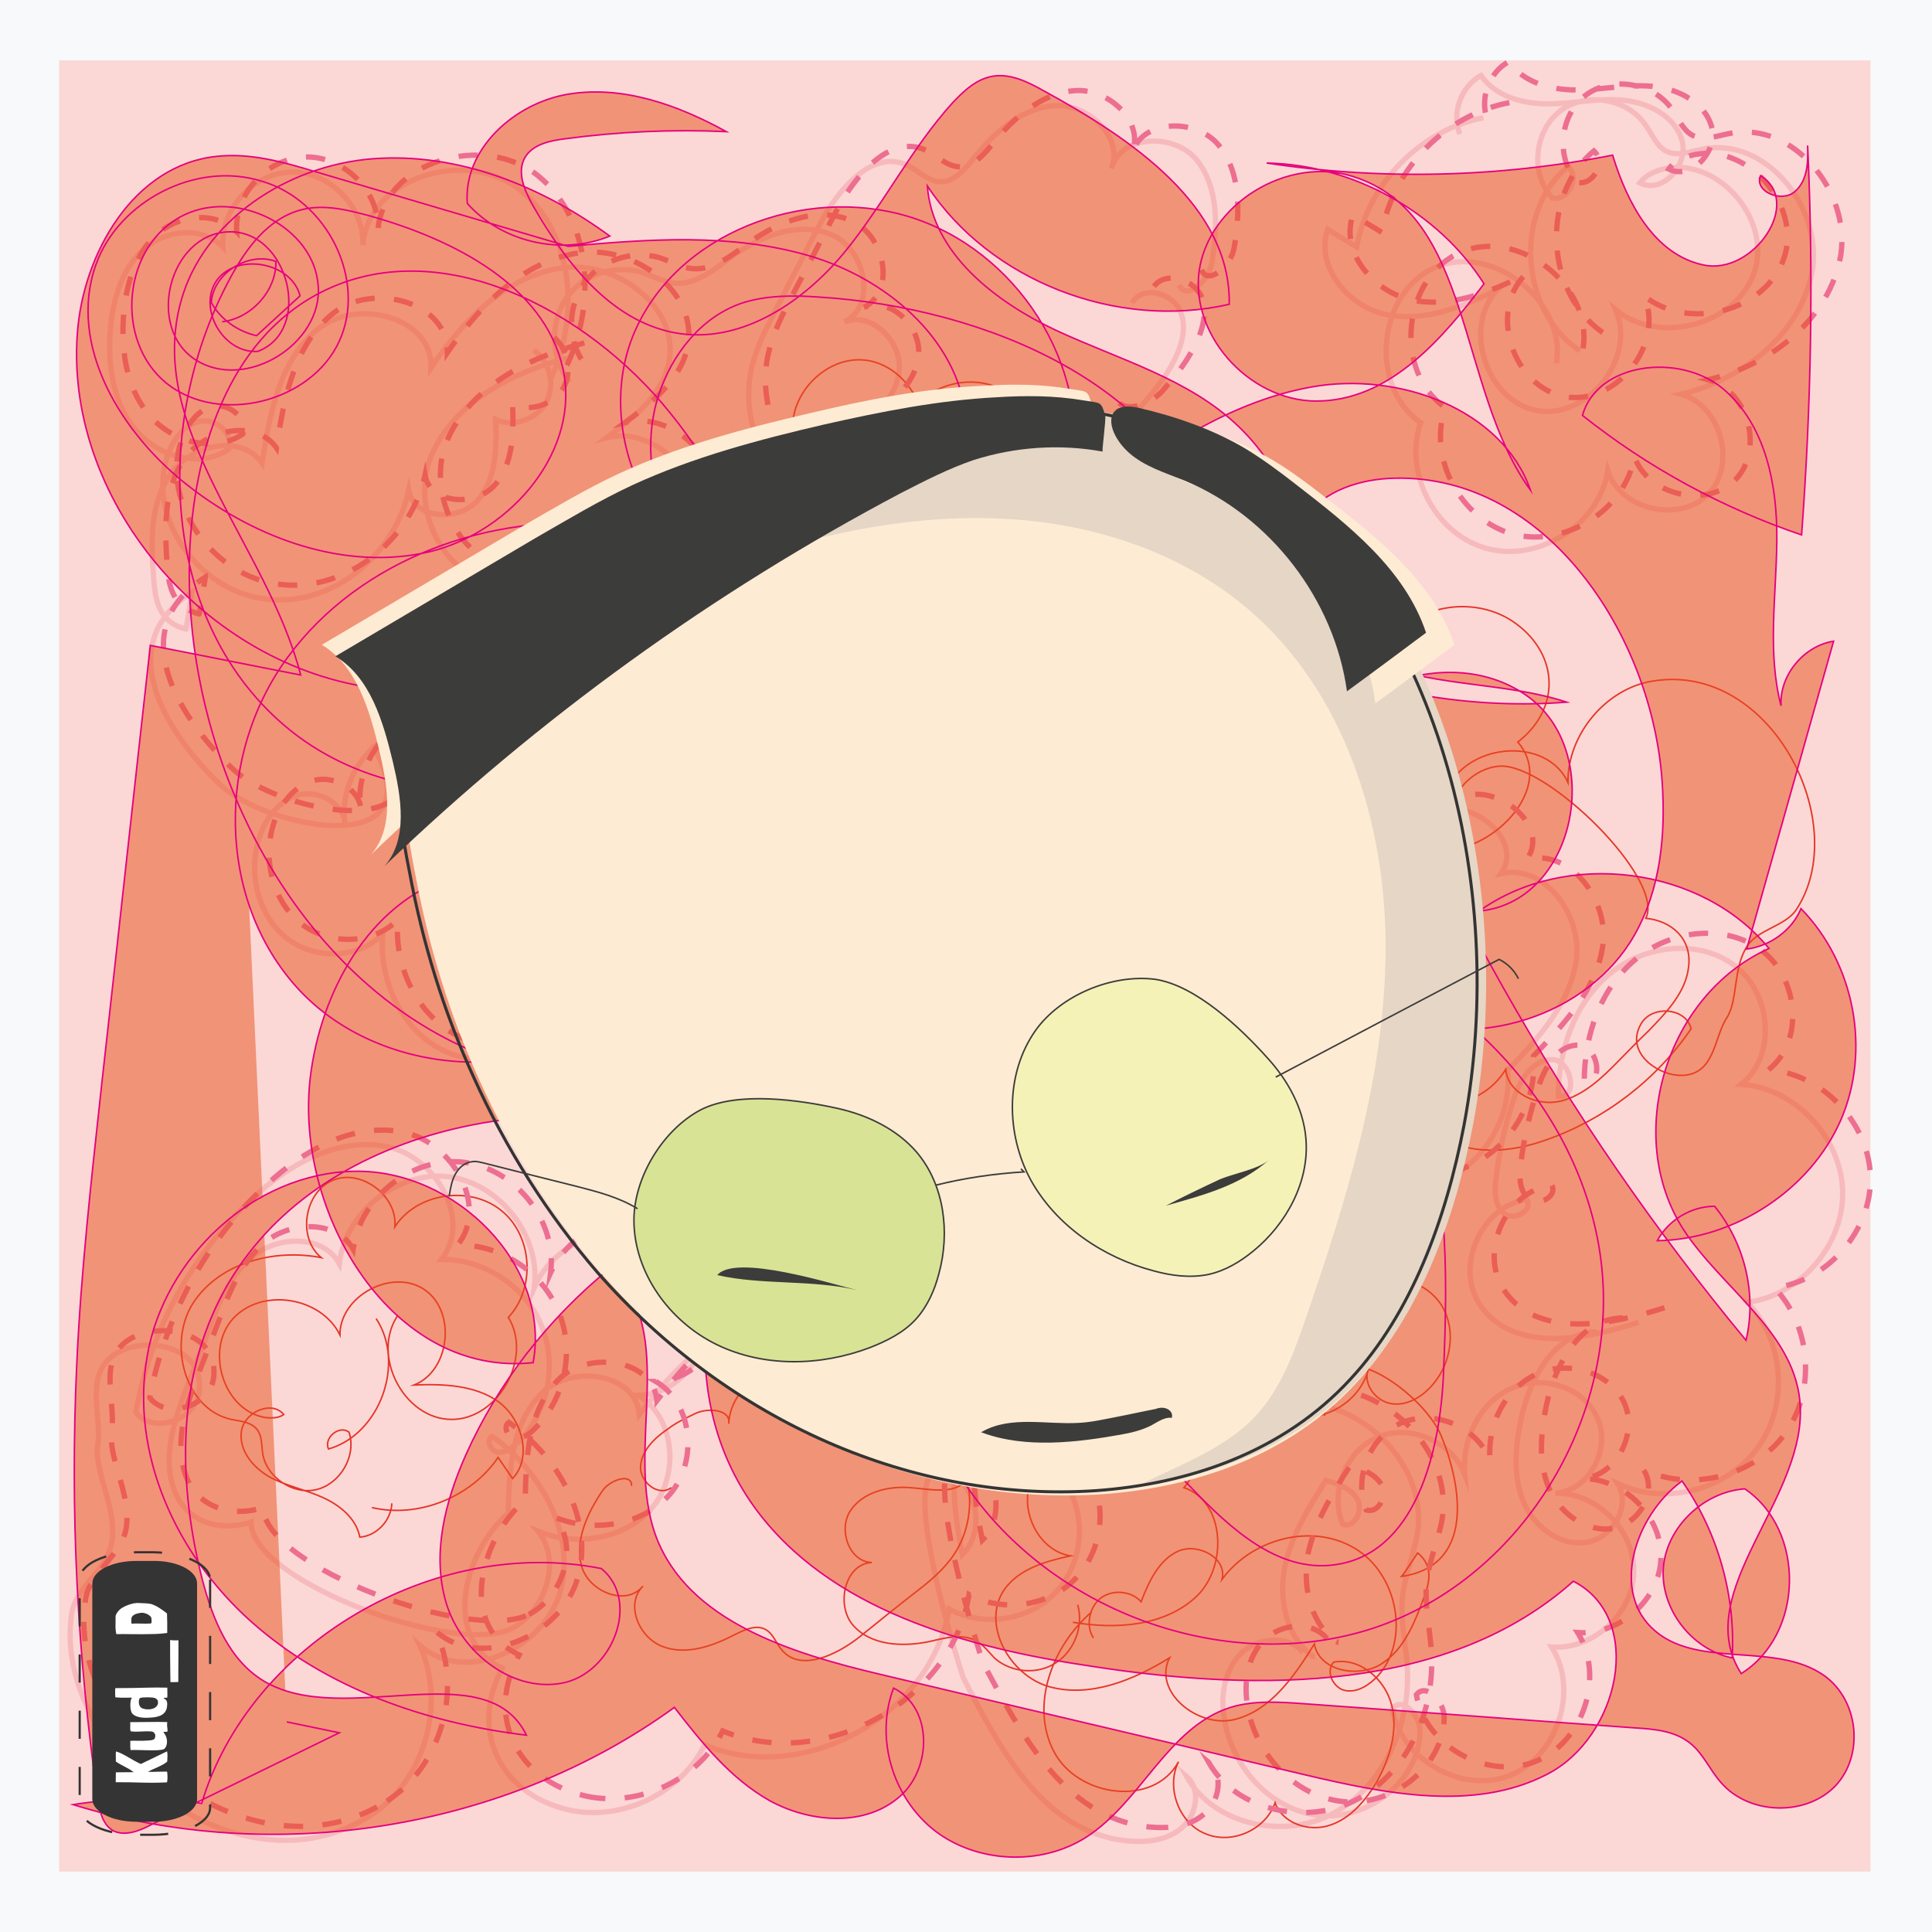 <svg xmlns="http://www.w3.org/2000/svg" version="1.1" xmlns:xlink="http://www.w3.org/1999/xlink"
    xmlns:svgjs="http://svgjs.dev/svgjs" width="640" height="640">
    <g id="feeler">
        <style type="text/css" id="style2-feeler">
            .st0-feeler {
                fill: #F8F9FA;
            }

            .st1-feeler {
                fill: #FBD8D5;
            }

            .st2-feeler {
                fill: none;
                stroke: #F5AEB3;
                stroke-width: 1.764;
                stroke-miterlimit: 8;
                stroke-opacity: 0.7;
            }

            .st3-feeler {
                fill: none;
                stroke: #E6342A;
                stroke-width: 0.5;
                stroke-miterlimit: 8;
            }

            .st4-feeler {
                fill: none;
                stroke: #ED6E91;
                stroke-width: 1.764;
                stroke-miterlimit: 8;
                stroke-dasharray: 6.403, 6.403;
            }

            .st5-feeler {
                fill: #E94E1B;
                fill-opacity: 0.5;
                stroke: #E6007E;
                stroke-width: 0.5;
                stroke-miterlimit: 8;
            }

            .st6-feeler {
                fill: #FEEBD3;
            }

            .st7-feeler {
                fill: #3C3C3B;
                stroke: #3C3C3B;
                stroke-width: 0.5;
                stroke-miterlimit: 20;
            }

            .st8-feeler {
                fill: #343434;
            }

            .st9-feeler {
                fill: none;
                stroke: #343434;
                stroke-dasharray: 6, 6;
            }

            .st10-feeler {
                enable-background: new;
            }

            .st11-feeler {
                fill: #FFFFFF;
            }

            .st12-feeler {
                fill: #E5D6C6;
            }

            .st13-feeler {
                fill: none;
                stroke: #343434;
                stroke-miterlimit: 8;
            }

            .st14-feeler {
                fill: #D8E395;
                stroke: #3C3C3B;
                stroke-width: 0.5;
                stroke-miterlimit: 20;
            }

            .st15-feeler {
                fill: #F4F2B7;
                stroke: #3C3C3B;
                stroke-width: 0.5;
                stroke-miterlimit: 20;
            }

            .st16-feeler {
                fill: none;
                stroke: #3C3C3B;
                stroke-width: 0.5;
                stroke-miterlimit: 20;
            }

            .st17-feeler {
                fill: #3C3C3B;
            }
        </style>
        <rect width="640" height="640" id="rect2-feeler" y="0" class="st0-feeler" x="0"></rect>
        <rect width="600" height="600" id="rect6-feeler" x="19.6" y="20" class="st1-feeler"></rect>
        <path
            d="m 373.2,609.8 c 6.4,0.6 13.4,0 18.4,-4.4 4.8,-4.2 6.4,-12.8 1.4,-17 9.2,16.4 33,21.2 49.2,12 16.4,-9.2 25,-29 24,-47.8 -0.4,-8 -2.4,-15.8 -1.6,-23.6 0.8,-7.4 3.8,-14.2 5,-21.4 3.6,-24.8 -23.8,-48.8 -47.8,-41.4 -1,-17.6 -18.6,-32.4 -36,-30.6 -17.4,1.8 -31.6,20 -28.8,37.4 -2.8,-14.8 -26.8,-14.4 -35.2,-1.8 -8.4,12.4 -5.8,29 -3,43.8 7.2,-7.2 5.4,-21.2 -3.2,-26.4 -22.4,-13.4 3,66.2 3.6,67.4 11.4,21.8 25.6,50.8 54,53.8 z M 515.6,120.4 c 3.4,-20.6 -21.2,-40 -40.2,-31.8 -19,8.2 -22.2,39.4 -4.8,51.4 -5.8,16.8 5,37.4 22.4,41.8 17,4.4 36.8,-8.2 39.6,-25.8 4.2,13 24,17.4 33.4,7.6 9.4,-10 4,-29.4 -9.2,-33 20.6,-4.8 40,-20.2 43.6,-41.2 3.2,-21 -15.6,-44.2 -36.4,-40 -4,0.8 -8.6,2.6 -12.2,0.6 -3,-1.6 -4.4,-5.4 -6.6,-8.4 -5.8,-9 -20,-11.4 -28.4,-4.8 -8.6,6.6 -10,20.8 -2.6,28.8 5,1.2 9.4,-6.8 5.2,-10.4 -18.2,15 -15.8,48.2 4,61 m -400,130.4 c 8.6,14.4 29,20 43.8,12 14.6,-8 21,-28.6 13.4,-43.4 12.8,-2.4 25.8,-6.6 35.8,-15.2 10,-8.6 16.2,-22.2 13.6,-35 -2.6,-12.8 -16.2,-23.2 -29,-20 9,-6.6 18.4,-14.2 20.6,-25 3.6,-18.2 -17.4,-34 -35.8,-31.2 -18.4,2.8 -32.6,17.6 -43,33 0.6,-16.6 -24.2,-23.2 -37.2,-13 -13,10.2 -16.2,28.2 -18.8,44.6 -7,-10 -24,-6 -30.6,4 -6.8,10.2 -6.2,23.2 -5.2,35.4 0.6,8 2.8,13.6 10.6,15.6 0,0.4 2,-11.8 2,-12.2 -27.2,17.4 -8.4,46.8 9.4,63.8 15.2,14.4 72.2,26 50.4,-13.4 z M 123,601.2 c 17.6,-11.4 25,-36.8 16,-56.2 14.8,13.2 41.2,1.4 46.6,-17.8 5.2,-19.2 -6.4,-39.8 -22.6,-51.4 -2,1.2 -0.6,4.8 1.8,5.2 2.4,0.4 4.6,-1.2 6.4,-2.8 10.2,-9.8 13.6,-25.8 8.2,-39 -5.2,-13 -19,-22.2 -33.2,-22 10.4,-13 -1.8,-34.2 -18.2,-37.4 -16.2,-3.2 -32.6,6 -44.6,17.4 -20,18.6 -33.6,43.6 -38.4,70.6 5.6,7.6 20.2,2.6 21,-7 1.4,-13.8 -14.4,-17.4 -24.2,-14 -15.4,5.6 -7.8,21.4 -9.4,31.8 -1.4,9 6.6,21.2 4.6,32.4 -1.4,8.8 -11.8,14.8 -13.2,23.2 -7.2,45.2 55,95.8 99.2,67 z m 406,-160 c -14,0 -22.4,15.6 -25.2,29.2 -1.8,8.8 -2.6,18.2 0.6,26.4 3.2,8.4 11.6,15.2 20.6,14.2 9,-1 15.6,-12 10.8,-19.6 15.6,7.6 36.4,2.2 46.6,-12 10.2,-14.2 8.6,-35.6 -3.6,-48 17.6,-2.2 32.2,-19.2 31.6,-37 -0.6,-17.8 -15.8,-34 -33.6,-35.2 11.8,-9.4 10,-30 -2,-39.2 -12,-9.2 -30.2,-7 -41.8,2.8 -11.6,9.8 -16.8,25.4 -16.8,40.4 7,0.6 4.2,-12.6 -2.4,-12.2 -7,0.4 -10.8,7.8 -12.8,14.4 -2.6,8 -4.4,16.4 -5.4,24.8 -0.6,4.2 -0.6,9 2.6,11.8 3.2,2.6 9.8,-1 7.6,-4.6 -15.4,2 -24.4,23.2 -15,35.6 11.2,15.2 34.4,10.8 52,5 M 259.6,305 c -10.2,-10.8 -29.8,-7.2 -39,4.2 -9.4,11.4 -10.6,27.8 -8.2,42.4 1,6 3,12.6 8.6,14.8 5.4,2.4 13.2,-4.4 9.6,-9 -7.4,15.6 -8.6,37.8 6.2,47 10.6,6.8 25.2,3.2 35,-5 9.6,-8.2 15.2,-20 20.6,-31.4 -1.2,16.4 23.4,24.2 36,13.8 12.6,-10.2 14.4,-29 12,-45.2 17,1.8 30.2,-15.4 36,-31.6 4,-10.8 6.8,-22.8 3.2,-33.8 -3.4,-11 -14.8,-20.2 -26,-17.6 -2.4,-17.4 -21,-30.8 -38.2,-27.6 -17.2,3.2 -29.8,22.2 -25.8,39.4 3.4,-8.2 -5.6,-17.4 -14.6,-16.8 -9,0.6 -16,7.6 -21.2,15 -6.6,9.4 -11.2,21.2 -7.8,32 3.4,10.8 17.6,18.2 26.6,11.4 m 118,-212.6 c 2.2,5.4 9.8,-1.4 10.8,-7.2 2,-11.6 2.4,-24.8 -4.8,-34 -7.2,-9.2 -25.4,-8.8 -28.4,2.6 4,-10.4 -7.6,-21.4 -18.6,-20.8 -11,0.6 -20.2,8.8 -27,17.4 -3,3.8 -6.8,8.2 -11.6,7.8 -3.8,-0.4 -7,-3.8 -10.4,-5.4 -11.6,-5.6 -23,8 -29,19.4 -4.8,9.4 -9.8,19 -14.6,28.4 -3.2,6.2 -6.4,12.4 -8,19.2 -4,17.4 4.4,37.6 20.6,45.4 16,7.8 38,1.6 46.6,-14.2 3.8,12.8 19.6,20.8 32.2,16.2 12.6,-4.6 19.8,-20.6 14.6,-33 1.6,6 11,3 15.2,-1.8 3,-3.6 6.2,-7.2 8.6,-11.2 3.6,-5.8 6.8,-13 4.4,-19.6 C 388.8,97 378.4,94.2 375,100.4 M 188.6,599.6 c 17.4,3.8 37,-5.6 44.8,-21.6 32.8,13.8 75.2,-9.8 81,-45 11,6 25.8,4 34.6,-4.8 9,-8.8 11.2,-23.6 5.2,-34.6 -3,-5.8 -8.4,-10.8 -8.8,-17.4 -0.6,-6.4 3.6,-12.4 4.8,-18.8 3.6,-19.2 -21.8,-33 -40,-26.6 -18.4,6.4 -29.8,24.4 -39.4,41.2 8.2,-7.4 4.8,-22.4 -4.4,-28.4 -9.4,-5.8 -22,-4 -31.4,1.6 -9.4,5.8 -16.4,14.6 -23.2,23.4 -1.2,-14 -23,-16.8 -32.6,-6.8 -9.8,10 -10.6,25.4 -10.8,39.4 -15.2,13.6 -22,41.8 -2,51.4 -11,20.4 -1,41.8 22.2,47 z M 387.8,208.8 c -4.2,-20.8 -34.4,-30 -49.6,-15.4 -5.8,5.6 -9.2,13.4 -12,21 -4.8,13.2 -9,27.2 -7.2,41.2 1.8,14 10.8,27.8 24.4,31.4 13.6,3.6 30.2,-6.8 29.8,-21 -1.8,12.8 8.2,26.2 21,28 12.8,1.8 26,-8.4 27.6,-21.4 15.2,3 31.8,-6.4 37,-21 5.2,-14.6 -1.4,-32.6 -15,-40 9.4,-6.4 9.4,-22.2 0.4,-28.8 -9.2,-6.6 -24,-1.2 -27,9.6 -1.8,-7.2 -12.4,-8.4 -18.2,-3.8 -5.6,4.6 -7.8,12.2 -9.6,19.4 M 182.2,126 C 192,105.4 190.4,77.8 172.6,63.2 155,48.8 122,58.4 120.2,81.2 120.8,68.6 109.2,56.8 96.6,57 84,57.2 73,69.2 73.8,81.8 67,74.8 54.8,76 47.6,82.6 c -7.2,6.4 -10.2,16.6 -11,26.2 -1,11.6 0.6,24.2 8,33.2 7.4,9.2 21.4,13.4 31.2,6.8 1.8,-5.2 -4.4,-10.4 -9.8,-9.2 -5.4,1.2 -8.8,6.4 -10.6,11.6 -6.8,20.8 10.8,44.8 32.6,47.2 21.6,3 42.8,-14.4 47.4,-36 1.6,9.4 16,10.6 22.6,3.6 6.4,-7 6.6,-17.4 6.2,-27 5.8,2.6 13.6,0 16.8,-5.8 3,-5.8 1,-13.8 -4.2,-17.2 m 254.8,431.4 c -4.8,-6 -15,-5 -20.6,0.4 -5.4,5.6 -6.8,14 -5.4,21.6 2.4,16 15.4,30.4 31.6,32 16,1.6 32.8,-11.4 33.2,-27.6 0.2,-5.4 -5.8,-12 -9.2,-7.8 2.8,16.8 23,28.4 38.8,22.2 15.8,-6.2 23.2,-28.2 14,-42.6 13.6,1 27,-11 27.2,-24.8 0.4,-13.8 -12.2,-26.4 -26,-26.2 11.2,-0.6 18.8,-14.8 13.8,-25.2 -4.8,-10.4 -19,-14.2 -29,-9.2 -10.2,5 -15.8,17 -14.8,28.2 -4.2,-10.8 -18,-16.8 -28.6,-12.4 -10.8,4.4 -16.2,18.4 -11.8,29 4,1.2 7,-4.8 4.8,-8.4 -2,-3.6 -6.6,-5.2 -10.4,-6.2 -5.6,9 -11.4,18.2 -13.6,28.6 -2,10.4 0.2,22.4 8.4,29 0.4,0.4 1,0.8 1.6,0.8 M 169.8,263 c -2.8,-14.4 -18.6,-24.8 -33,-22.2 -14.4,2.8 -25,18.2 -22.4,32.8 0,-7.2 -8.8,-12.2 -15.6,-10.2 -7,2 -11.6,8.8 -13.4,15.8 -3,11.2 0.4,24.4 9.6,31.6 9.2,7.2 23.8,7 31.8,-1.4 -1.6,16.8 8,35.2 24.2,40.2 16,5 36.2,-7 36.6,-24 5,10.4 19.2,14.2 30.2,10.2 11,-4 19,-13.6 24,-24.2 3.4,-7 5.8,-14.8 4.2,-22.4 -1.6,-7.6 -8.6,-14.4 -16.2,-13.8 7.8,-5.4 9.6,-17.4 3.8,-25 -5.6,-7.6 -17.6,-9 -25,-3.2 l 6.6,-18.6 c -8.4,0.8 -16.8,-1.4 -25.2,-0.8 -8.4,0.6 -17.4,5.2 -19.4,13.4 -1.6,8.2 10,16.6 15.4,10.2 m 238.4,84.8 c -3.2,-11.8 -20.6,-14.2 -30,-6.6 -9.4,7.6 -12.2,21 -11.8,33.2 0.2,6.8 1.4,14 6.4,18.6 4.8,4.6 14.4,4.2 16.8,-2.2 -7,13.6 0,33.2 14.6,37 14.6,3.8 31,-13.2 24.6,-27 11.4,6.8 26.6,6.6 37.8,-0.6 11.2,-7.2 18,-20.8 16.6,-34 10.2,-10.6 21,-22.4 22.8,-37 1.8,-14.6 -10.6,-31.6 -25,-28.2 7.6,-10.6 -8.6,-24.8 -21,-20.8 -12.4,4 -19,17 -24.2,28.8 -1,-8 -11.6,-10.8 -19.4,-9 -7.8,2 -14.8,6.8 -22.8,7.2 -5.6,16 3,35.8 18.8,42.4 0.8,0.4 1.2,1.4 0.6,2.2 M 169.6,539.4 c 11.2,-5.8 16.6,-22.4 8.6,-32.2 12.8,5.4 29.4,2.6 38.2,-8.2 8.8,-11 7,-29.6 -5,-36.8 21,-0.4 32,-31.4 17.6,-46.6 -14.4,-15.2 -43.6,-8.4 -52,10.8 2.2,-17 -11.4,-34.4 -28.4,-36.6 -17,-2 -34.2,11.8 -36.2,28.8 -5,-9.2 -19.2,-9.4 -27.6,-3.2 -8.4,6.2 -12.6,16.6 -16.2,26.6 -2.2,5.8 -4.2,11.4 -6.6,17.2 -4,10.8 -8.2,22.6 -4.6,33.4 3.6,11.6 15.2,15 25.8,11.6 -0.6,19.4 68,44.8 86.4,35.2 z M 188,118.6 c -18.6,4.8 -37.8,14.8 -45.2,32.6 -7.4,17.8 5.4,43.2 24.6,41.4 -4.2,12 9,25.2 21.6,22.8 12.4,-2.4 20.4,-16.4 18.8,-29 15.4,12.6 43,2.4 46.4,-17.2 0.8,-4.8 0.6,-10 2.8,-14.4 3.8,-7 13.2,-8.4 21,-11.2 9.4,-3.2 18.4,-10.4 19.8,-20.2 1.4,-9.8 -8.8,-20.4 -18,-16.8 10.6,-5.4 7,-23.6 -3.8,-28.6 -11,-5 -23.8,0 -33.6,7 -5.6,4.2 -11.8,9.4 -19,8.8 -3.8,-0.4 -7.2,-2.4 -10.8,-3.6 -9.4,-2.8 -20.2,1 -25.4,9.2 -5.2,8.2 -4.6,19.8 1.6,27.2 M 491.4,39 c -20.8,4 -38.2,21.8 -42,42.8 -3.2,-2 -6.4,-3.8 -9.6,-5.8 -4.2,12.2 6.8,25.6 19.4,28.2 12.6,2.6 25.6,-2.6 37,-8.4 -12,12.4 -3.8,37.2 13,40.2 16.8,3 33,-17.4 26,-33.4 14.4,11.8 40,5.2 46,-12.6 5.8,-17.8 -12.8,-38.8 -31,-33.8 -2.6,0.8 -5.2,2 -7,4.4 7.4,3.8 16.2,-5.8 14,-14 -2.2,-8 -11,-12.6 -19.4,-13.4 -8.4,-0.8 -16.6,1.2 -25,1.2 -8.4,0 -17.4,-2.4 -22.2,-9.4 -6.6,3.6 -9.8,12.4 -7,19.4"
            id="path8-feeler" class="st2-feeler"></path>
        <path
            d="m 378.8,143.2 c -4.2,-2.4 -9.2,-4 -13.8,-2.6 -4.6,1.4 -8.2,6.8 -6.2,11.2 -1.2,-14 -16,-24.6 -30,-23.2 -14.2,1.4 -26,12.4 -31,25.6 -2.2,5.6 -3.2,11.6 -6.2,16.8 -2.8,4.8 -7,8.6 -10,13.2 -10.2,16 1.4,40.8 20,43 -4.6,12.4 2.8,28 15.2,32 12.6,4 27.8,-4.2 31.2,-17 -2.6,11 14,18.2 23.6,12 9.6,-6 13,-18.2 15.6,-29.2 -7,2.8 -10.2,13 -5.8,19.2 11.2,16 18.2,-46.4 18,-47.4 -1.2,-18.4 -2,-42.8 -20.6,-53.6 z M 131.6,436 c -8.6,13.2 2.2,34 17.8,34.2 15.6,0.2 27.2,-20.4 19,-33.8 9.2,-9.8 8,-27.4 -2.6,-35.6 -10.4,-8.2 -27.8,-5.6 -35,5.6 1,-10.2 -11.2,-19.4 -20.6,-15.4 -9.4,4 -11.8,19 -3.8,25.6 -15.6,-3 -33.6,1.6 -42.4,15 -8.6,13.4 -2.8,35.2 12.6,38.6 3,0.6 6.6,0.8 8.6,3.4 1.6,2 1.4,5 1.8,7.8 1.2,8 10.2,14 18,12 7.8,-2 13.2,-11.2 10.6,-19 -3.2,-2.4 -8.4,1.8 -6.8,5.6 17,-4.8 25.6,-28.4 15.8,-43.2 M 438.8,469 c -1.4,-12.6 -13.8,-22.6 -26.2,-21.6 -12.4,1 -23.2,13.4 -22.6,25.8 -9.6,-2.2 -19.8,-3.4 -29.2,-0.4 -9.4,2.8 -18,10.4 -20,20 -2.2,9.6 4,21 13.8,22.6 -8.2,1.8 -16.8,4.2 -21.8,11 -8,11.4 1.6,28.8 15,32.4 13.4,3.6 27.6,-2.2 39.6,-9.6 -5.6,11.2 9.4,23.4 21.6,20.4 12,-3 19.8,-14.4 26.4,-25 1.6,9 14.6,11.4 22.2,6.6 7.8,-5 11.2,-14.2 14.4,-22.8 2,-5.6 2.2,-10.2 -2.4,-14 0.2,-0.2 -5,7.6 -5.2,7.8 24,-3.6 20,-29.6 13,-46.6 -6,-14.8 -41.4,-40.2 -38.6,-6.6 z M 547.6,225.6 c -15.6,2.4 -28.4,17.8 -28.2,33.6 -6.2,-13.6 -27.8,-13.6 -37.4,-2 -9.6,11.6 -7.8,29.4 -0.2,42.2 1.8,-0.2 1.8,-3.2 0.4,-4.2 -1.6,-1 -3.6,-0.6 -5.2,0 -10,3.6 -17.2,13.6 -17.6,24.4 -0.4,10.6 6.2,21 16,25.2 -11,5.8 -9.2,24.2 1,31.2 10.2,7 24.2,5.8 35.8,1.6 19.4,-6.8 36.4,-19.8 48,-36.8 -1.6,-7 -13,-8 -16.6,-1.6 -5.2,9 4.6,16.4 12.2,17 12.4,0.8 11.8,-12.4 16.2,-19 3.8,-5.8 2,-16.6 6.8,-23.8 3.6,-5.6 12.6,-6.6 16.2,-12 18.8,-28.4 -8.2,-82.2 -47.4,-75.8 z m -327,-14 c 9.6,4.2 20.2,-4 26.2,-12.4 4,-5.6 7.4,-11.8 7.6,-18.4 0.4,-6.8 -3.2,-14 -9.8,-16 -6.4,-2 -14.4,3.4 -13.4,10.2 -8.4,-10 -24.2,-12.6 -35.6,-6 -11.4,6.6 -16.8,22 -12.2,34.2 -12.8,-3.8 -28,3.4 -33,15.8 -5,12.4 0.4,28.2 12.2,34.4 -11,2.8 -16,17.6 -10.6,27.6 5.4,10 18.4,14 29.4,10.8 11,-3.2 19.4,-12.4 24,-22.6 -4.6,-2.6 -6.8,7.4 -2,9.2 4.8,1.8 9.8,-2 13.2,-6 4.2,-4.8 8,-10 11.4,-15.4 1.8,-2.8 3.2,-6 1.8,-9 -1.4,-2.8 -7,-2.2 -6.6,0.8 11.2,3.4 23.8,-8.6 21.2,-20 -3,-13.8 -20.2,-18 -34.2,-19.4 m 153.2,178 c 3.6,10.6 18.2,14 28,9 10,-5 15.8,-16 18.6,-26.8 1.2,-4.4 1.8,-9.6 -1.4,-12.8 -3,-3.4 -10.4,-1 -9.4,3.2 9.8,-8.6 17.4,-23.4 10.2,-34.2 -5.2,-8 -16.4,-9.8 -25.6,-7.2 -9,2.8 -16.6,9.2 -23.8,15.4 5.8,-11 -8.6,-23.8 -20.4,-20.4 -11.8,3.2 -18.8,15.6 -22,27.4 -11.2,-6.4 -25.4,1.4 -34.4,10.8 -6,6.2 -11.6,13.6 -12.6,22.2 -1,8.6 4,18.4 12.4,20 -3.6,12.8 5,27.6 17.8,30.6 12.8,3 27.2,-6.2 29.8,-19.2 -4.8,4.6 -1.4,13.8 4.8,16 6.4,2.4 13.4,-0.4 19,-3.8 7.4,-4.4 14.2,-11.2 15.2,-19.6 1,-8.4 -6.6,-18 -14.8,-16 M 209.2,492.2 c 0.2,-4.4 -7.2,-2 -9.6,1.6 -5,7.4 -9.2,16.4 -7,24.8 2.2,8.6 14.8,13.8 20.4,6.8 -6,6 -1.4,17 6.4,20 7.8,3 16.4,0 23.8,-3.8 3.2,-1.6 7.2,-3.6 10.4,-1.8 2.6,1.4 3.6,4.8 5.4,6.8 6.2,7.4 18.2,1.6 25.8,-4.4 6.2,-5 12.6,-10.2 18.8,-15 4.2,-3.2 8.2,-6.6 11.4,-10.8 8.2,-10.8 8.4,-27.2 -0.2,-37.6 -8.6,-10.2 -25.6,-12.8 -36.2,-4.4 1.2,-10 -7,-20.2 -17,-21 -10,-0.6 -19.8,8.2 -20.2,18.2 0.8,-4.6 -6.6,-5.4 -11,-3.4 -3.2,1.6 -6.4,3 -9.2,5.2 -4.2,2.8 -8.6,7 -9,12.2 -0.4,5.2 5.8,10.4 10.2,7.2 M 502.2,206.6 c -10.8,-8 -27,-7.4 -37.2,1.2 -18.2,-19.4 -54.6,-16.2 -69.2,6.2 -5.6,-7.4 -16.4,-10.6 -25.2,-7.2 -8.8,3.4 -15,12.8 -14.2,22.2 0.4,5 2.4,10 0.6,14.6 -1.6,4.6 -6.4,7.4 -9.2,11.4 -8.4,12.2 4.8,29.4 19.4,30.6 14.6,1.2 27.8,-7.8 39.6,-16.4 -7.8,2.6 -10.2,14 -5.6,21 4.6,6.8 13.8,9.4 22,8.4 8.2,-1.2 15.8,-5 23,-9 -3.4,10 10.6,18.6 20.2,14.6 9.8,-4 15,-14.2 19.4,-23.8 14.6,-4.8 27.8,-22 17,-34.6 14,-10.8 13.8,-28.6 -0.6,-39.2 z m -256,207.8 c -3.4,15.6 14.4,31.2 29.2,25.8 5.8,-2 10.4,-6.4 14.6,-10.8 7.4,-7.6 14.4,-16 17.6,-26.2 3.2,-10.2 1.2,-22.4 -7,-29 -8.2,-6.6 -22.8,-4.6 -26.8,5.4 5.2,-8.2 2.4,-20.6 -5.8,-25.6 -8.2,-5.2 -20.4,-2.2 -25.6,6.2 -9.6,-6.8 -23.8,-5.2 -31.8,3.2 -8,8.4 -9,22.8 -2,32.2 -8.4,1.6 -13.2,12.4 -9.2,19.8 4.2,7.4 16,8.2 21.4,1.6 -1,5.6 6,9.6 11.2,8.2 5.4,-1.4 9,-6 12.4,-10.4 M 361.6,534 c -13,11.2 -20.4,30.8 -12.6,46 7.8,15.4 33.2,18.8 41.4,3.6 -4.2,8.4 0,20.2 8.8,23.8 8.8,3.8 20,-1.2 23.2,-10.2 2.4,6.8 11.2,9.8 18.2,7.4 6.8,-2.2 12,-8.4 15.6,-14.6 4.2,-7.6 7,-16.8 4.8,-25.2 -2.2,-8.6 -10.6,-15.8 -19.2,-14.2 -2.8,3 -0.2,8.6 3.8,9.4 4,0.8 8,-1.8 10.8,-4.8 11,-12.2 6.4,-34.2 -7.8,-42.4 -14.2,-8.4 -34,-3 -43.8,10.4 1.8,-7 -7.8,-12.2 -14.4,-9.4 -6.4,2.8 -9.8,10 -12.4,16.8 -3.2,-3.6 -9.4,-4.2 -13.4,-1.2 -3.8,3 -5,9.2 -2.4,13.2 M 319.8,168.2 c 1.6,5.6 8.8,8 14.2,6 5.4,-2.2 8.8,-7.6 10.4,-13.2 3.2,-11.8 -1.2,-25.6 -11.8,-31.6 -10.6,-6 -26,-2.2 -31.2,8.8 -1.8,3.6 0.4,10 3.8,8.2 3.2,-12.4 -7,-26.6 -19.8,-27.2 -12.8,-0.6 -24.6,12.4 -22.6,25 -9,-4.8 -22,-0.6 -26.2,8.8 -4.6,9.4 0.2,22 9.8,26 -7.8,-3 -17.4,4.4 -17.2,13.2 0.2,8.6 8.6,15.6 17.2,15.2 8.6,-0.4 16,-6.8 18.8,-14.8 -0.4,8.8 7.2,17 15.8,17.2 8.8,0.2 16.8,-7.8 17,-16.4 -2.4,-2 -6.2,1.2 -6,4.2 0.2,3 2.8,5.6 5.2,7.4 6.6,-4.4 13.4,-9 18.2,-15.6 4.6,-6.6 6.8,-15.4 3.2,-22.6 -0.2,-0.4 -0.4,-0.8 -0.8,-1 m 94.4,277.8 c -2.4,10.8 5,22.8 15.8,25.4 10.8,2.4 22.8,-4.8 25.4,-15.8 -2.2,5 2.2,11 7.6,11.8 5.4,0.8 10.6,-2.6 14,-6.8 5.6,-6.8 7.2,-17 3.2,-24.6 -4,-7.8 -14.2,-12 -22.2,-8.8 6.2,-11 5.4,-26.6 -4.2,-35 -9.4,-8.4 -27,-6.2 -32.4,5.4 -0.2,-8.8 -8.8,-15.6 -17.6,-16.2 -8.8,-0.6 -17.2,3.6 -23.8,9.4 -4.6,3.8 -8.6,8.4 -9.8,14.2 -1.2,5.8 1.4,12.6 7,14.4 -7,1.4 -11.8,9 -10.4,16 1.6,7 9.4,11.6 16.2,9.8 l -10.2,10.8 c 6,2 11.2,6.2 17,8.2 5.8,2.2 13.6,1.8 17.4,-3.4 3.6,-5.2 -1.8,-14.4 -7.4,-11.8 m -137.6,-131 c -1.4,9.2 9.8,16 18.4,13.6 8.8,-2.4 14.8,-10.8 18.2,-19.2 2,-4.8 3.4,-10 1.4,-14.8 -2,-4.6 -8.6,-7.2 -12.2,-3.6 9,-7.2 10.2,-22.8 1.4,-30 -8.8,-7 -25.2,-0.4 -25.2,11 -5.8,-8.2 -16.2,-12.6 -26.2,-11.2 -9.8,1.6 -18.6,8.8 -21.8,18.4 -10.2,4.2 -21.2,9 -27,18.6 -5.8,9.4 -2.4,25 8.4,27 -8.4,5 -1.8,19.6 8,20.8 9.8,1 18.2,-6 25.4,-12.4 -1.8,5.8 4.6,11 10.4,12 6,1 12.2,-0.2 17.8,2 8.8,-9.2 8.8,-25.6 0.2,-35 -0.4,-0.6 -0.4,-1.4 0.2,-1.8 m 239.2,-57.2 c -9.4,0.6 -18.2,10.4 -15.8,19.6 -7.2,-7.6 -19.4,-10.8 -28.8,-6 -9.4,5 -13.8,18.2 -7.8,26.8 C 430,288 412.8,306 418,320.8 c 5.2,14.8 27.2,19 39,8.4 -6.8,11 -2.8,27.2 8.2,33.8 11,6.6 27,2.4 33.6,-8.8 0.6,7.8 10.2,12.4 18,10.6 7.6,-1.8 13.8,-7.6 19.4,-13.4 3.4,-3.4 6.4,-6.6 9.8,-9.8 6,-6.2 12.6,-13 13.4,-21.6 1,-9.2 -5.8,-15 -14.2,-15.8 6.4,-13 -32.8,-51.4 -48.4,-50.4 z M 355.4,537.4 c 14.2,2.4 30.4,1.4 41,-8.6 10.4,-10 9.4,-31.4 -4.2,-36 6.6,-7 1.6,-20 -7.8,-22.2 -9.2,-2.2 -19,5 -21.8,14.2 -6.8,-13.4 -28.6,-14.8 -37,-2.4 -2,3 -3.4,6.6 -6.4,9 -4.8,3.6 -11.6,1.8 -17.8,1.4 -7.4,-0.6 -15.8,1.6 -19.8,7.8 -4,6.4 -0.2,16.8 7.2,17 -9,0.4 -12,14.2 -6.2,20.8 6,6.8 16.4,7.2 25.2,5.4 5.2,-1.2 11,-2.8 15.6,-0.2 2.6,1.4 4.2,3.8 6.2,5.8 5.6,4.8 14.2,5.4 20.2,1.4 6.2,-4 9.2,-12.2 7.2,-19.2 M 123.2,499.4 c 15.4,3.6 32.8,-3.4 41.8,-16.6 1.6,2.4 3.2,4.6 4.8,7 6.6,-7 3.2,-19.6 -4.6,-25.4 -7.8,-5.6 -18.4,-6 -28,-5.6 12,-4.8 14,-24.4 3.4,-31.6 -10.6,-7.2 -28,2 -28,15 -6.2,-12.6 -25.8,-15.8 -35.4,-5.4 -9.4,10.4 -3.2,30.6 10.8,32.8 2,0.2 4.2,0.2 6,-1 -3.8,-4.8 -13,-1 -14,5.4 -1,6.2 3.6,12 9.2,15.2 5.4,3 11.8,4.2 17.6,6.8 5.8,2.6 11.2,7 12.4,13.2 5.6,-0.4 10.4,-5.6 10.6,-11.2"
            id="path10-feeler" class="st3-feeler"></path>
        <path
            d="m 380.6,605.2 c 6.4,0.6 13.6,0 18.4,-4.4 5,-4.2 6.4,-12.8 1.4,-17 9.2,16.4 33.2,21.2 49.6,12 16.6,-9.2 25.2,-29 24.2,-48 -0.4,-8 -2.4,-15.8 -1.6,-23.6 0.8,-7.4 4,-14.2 5.2,-21.4 3.6,-24.8 -24,-48.8 -48.2,-41.6 -1,-17.6 -18.6,-32.4 -36.4,-30.6 -17.6,1.8 -31.8,20 -29.2,37.4 -2.8,-14.8 -27,-14.4 -35.6,-1.8 -8.4,12.4 -6,29 -3,44 7.2,-7.2 5.6,-21.2 -3.2,-26.4 -22.6,-13.4 3,66.2 3.6,67.4 11.8,21.8 26.2,51 54.8,54 z M 524.4,115.4 C 527.8,94.8 503,75.2 483.8,83.6 c -19.2,8.2 -22.4,39.6 -5,51.4 -6,16.8 5.2,37.4 22.6,42 17.2,4.4 37.2,-8.2 40,-25.8 4.4,13 24.2,17.4 33.6,7.6 9.4,-10 4.2,-29.4 -9.2,-33 20.8,-4.8 40.4,-20.2 44,-41.4 C 613,63.4 594,40 573,44.2 c -4.2,0.8 -8.6,2.6 -12.4,0.6 -3,-1.6 -4.6,-5.4 -6.6,-8.4 -6,-9 -20.2,-11.4 -28.8,-4.8 -8.6,6.6 -10,20.8 -2.6,28.8 5.2,1.2 9.4,-6.8 5.4,-10.4 -18.2,15 -16,48.4 4.2,61 M 128.6,241.8 c 8.6,14.4 29.4,20 44.2,12 14.8,-8 21.2,-28.6 13.6,-43.6 13,-2.4 26,-6.6 36.2,-15.2 10,-8.6 16.4,-22.2 13.8,-35 -2.6,-12.8 -16.4,-23.2 -29.4,-20 9,-6.6 18.4,-14.2 20.8,-25 3.6,-18.2 -17.6,-34 -36.2,-31.2 -18.6,2.8 -32.8,17.6 -43.4,33 0.4,-16.8 -24.6,-23.4 -37.6,-13.2 -13,10.2 -16.6,28.2 -19,44.8 -7,-10 -24.2,-6 -30.8,4 -6.8,10.2 -6.2,23.2 -5.4,35.4 0.6,8 2.8,13.6 10.6,15.6 0,0.4 2,-11.8 2,-12.2 -27.6,17.4 -8.4,47 9.4,63.8 15.6,14.4 73.2,26 51.2,-13.2 z m -0.4,354.8 c 17.8,-11.4 25.2,-36.8 16.2,-56.2 15,13.2 41.6,1.4 47,-17.8 5.4,-19.2 -6.4,-40 -22.8,-51.4 -2,1.2 -0.6,4.8 1.8,5.2 2.4,0.4 4.8,-1.2 6.4,-2.8 10.2,-9.8 13.8,-25.8 8.2,-39.2 -5.4,-13 -19,-22.2 -33.4,-22 10.4,-13 -1.8,-34.2 -18.2,-37.4 -16.4,-3.2 -32.8,6 -45,17.4 -20.2,18.6 -33.8,43.8 -38.8,70.6 5.8,7.6 20.4,2.6 21.2,-7 1.4,-13.8 -14.6,-17.4 -24.4,-14 -15.6,5.6 -7.8,21.4 -9.4,31.8 -1.4,9 6.6,21.2 4.8,32.4 -1.4,8.8 -12,14.8 -13.4,23.2 -7.6,45.2 55,96 99.8,67.2 z m 409.4,-160 c -14.2,0 -22.6,15.6 -25.4,29.2 -1.8,8.8 -2.6,18.2 0.6,26.4 3.2,8.4 11.8,15.2 20.8,14.2 9,-1 15.8,-12 10.8,-19.6 15.8,7.6 36.8,2.2 47,-12 10.2,-14.2 8.6,-35.6 -3.6,-48.2 17.8,-2.2 32.4,-19.2 31.8,-37 -0.6,-17.8 -16,-34 -33.8,-35.2 12,-9.4 10,-30 -2,-39.4 -12.2,-9.2 -30.4,-7 -42,2.8 -11.8,9.8 -17,25.4 -17,40.6 7,0.6 4.4,-12.6 -2.4,-12.2 -7,0.4 -10.8,7.8 -13,14.4 -2.6,8 -4.6,16.4 -5.6,24.8 -0.6,4.2 -0.6,9 2.6,11.8 3.2,2.6 9.8,-1 7.6,-4.6 -15.6,2 -24.6,23.2 -15.2,35.6 11.2,15.2 34.6,10.8 52.6,5 M 266,300.2 c -10.2,-10.8 -30,-7.2 -39.4,4.2 -9.4,11.4 -10.6,27.8 -8.2,42.6 1,6 3,12.6 8.6,14.8 5.6,2.4 13.4,-4.4 9.6,-9 -7.4,15.6 -8.6,38 6.2,47.2 10.6,6.8 25.4,3.2 35.4,-5 9.6,-8.2 15.4,-20 20.8,-31.4 -1.2,16.4 23.6,24.2 36.4,13.8 12.8,-10.2 14.6,-29 12.2,-45.4 17.2,1.8 30.4,-15.4 36.4,-31.6 4.2,-10.8 6.8,-22.8 3.2,-33.8 -3.4,-11 -15,-20.2 -26.2,-17.6 -2.4,-17.4 -21.2,-30.8 -38.6,-27.6 -17.4,3.2 -30,22.2 -26,39.6 3.4,-8.2 -5.8,-17.4 -14.8,-16.8 -9,0.6 -16.2,7.6 -21.4,15 -6.6,9.4 -11.2,21.2 -7.8,32 3.4,10.8 17.8,18.2 26.8,11.4 M 398,89.4 c 2.2,5.4 9.8,-1.4 10.8,-7.2 2,-11.6 2.4,-24.8 -5,-34 -7.4,-9.2 -25.6,-8.8 -28.8,2.6 4.2,-10.4 -7.6,-21.4 -18.6,-20.8 -11,0.6 -20.4,8.8 -27.4,17.4 -3,3.8 -6.8,8.2 -11.8,7.8 -4,-0.4 -7,-3.8 -10.4,-5.4 -11.8,-5.6 -23.2,8 -29.4,19.4 -5,9.4 -9.8,19 -14.8,28.4 -3.2,6.2 -6.4,12.4 -8,19.2 -4.2,17.4 4.6,37.8 20.8,45.6 16.2,7.8 38.4,1.6 47,-14.2 4,12.8 19.8,20.8 32.4,16.2 12.8,-4.6 20,-20.6 14.8,-33 1.6,6 11,3 15.4,-1.8 3,-3.6 6.2,-7.2 8.6,-11.2 3.6,-5.8 6.8,-13 4.6,-19.6 -2.4,-6.6 -13,-9.4 -16.4,-3.2 M 194.2,595 c 17.6,3.8 37.4,-5.6 45.2,-21.6 33,13.8 76,-9.8 81.6,-45.2 11,6 26,4 34.8,-4.8 9,-8.8 11.2,-23.6 5.4,-34.6 -3,-5.8 -8.4,-10.8 -8.8,-17.4 -0.6,-6.4 3.6,-12.4 5,-18.8 3.6,-19.2 -22,-33 -40.4,-26.6 -18.4,6.4 -30,24.4 -39.8,41.4 8.2,-7.4 5,-22.4 -4.6,-28.4 -9.4,-5.8 -22.2,-4 -31.6,1.6 -9.4,5.8 -16.6,14.6 -23.4,23.4 -1.2,-14 -23.2,-16.8 -32.8,-6.8 -9.8,10 -10.6,25.4 -10.8,39.6 -15.4,13.6 -22.2,42 -2,51.4 -11.2,20 -1.2,41.6 22.2,46.8 z m 201,-391.2 c -4.4,-20.8 -34.6,-30 -50,-15.4 -6,5.6 -9.2,13.4 -12.2,21 -5,13.2 -9,27.2 -7.2,41.4 1.8,14 10.8,27.8 24.6,31.4 13.8,3.6 30.4,-6.8 30,-21 -1.8,12.8 8.2,26.2 21.2,28 13,1.8 26.2,-8.4 28,-21.4 15.4,3 32,-6.4 37.4,-21 5.4,-14.6 -1.4,-32.6 -15.2,-40.2 9.4,-6.4 9.4,-22.2 0.4,-28.8 -9.2,-6.6 -24.2,-1.2 -27.4,9.6 -1.8,-7.2 -12.6,-8.4 -18.2,-3.8 -5.8,4.6 -7.8,12.2 -9.6,19.4 M 187.8,121 c 9.8,-20.6 8.2,-48.4 -9.6,-62.8 -17.8,-14.4 -51.2,-4.8 -53,18 0.6,-12.6 -11,-24.4 -23.8,-24.2 -12.8,0.2 -23.8,12.2 -23,24.8 -6.8,-7 -19,-5.8 -26.4,0.8 -7.2,6.4 -10.2,16.6 -11,26.2 -1,11.6 0.6,24.2 8,33.2 7.4,9.2 21.6,13.4 31.4,6.8 1.8,-5.2 -4.6,-10.4 -9.8,-9.2 -5.4,1.2 -8.8,6.4 -10.6,11.6 -6.8,20.8 10.8,45 32.8,47.4 22,2.6 43.4,-14.8 48,-36.2 1.6,9.4 16.2,10.6 22.8,3.6 6.4,-7 6.6,-17.4 6.2,-27 6,2.6 13.8,0 17,-5.8 3,-5.8 1,-13.8 -4.4,-17.2 m 257.2,431.8 c -5,-6 -15.2,-5 -20.8,0.4 -5.6,5.6 -6.8,14 -5.6,21.6 2.4,16 15.6,30.4 31.8,32 16.2,1.6 33,-11.4 33.4,-27.6 0.2,-5.4 -6,-12 -9.2,-7.8 2.8,16.8 23.2,28.4 39.2,22.2 16,-6.2 23.4,-28.2 14.2,-42.8 13.8,1 27.4,-11 27.6,-24.8 0.4,-13.8 -12.4,-26.4 -26.2,-26.2 11.2,-0.6 18.8,-14.8 14,-25.2 -5,-10.4 -19,-14.2 -29.4,-9.2 -10.4,5 -16,17 -15,28.2 -4.4,-10.8 -18,-16.8 -29,-12.4 -10.8,4.4 -16.4,18.4 -12,29 4.2,1.2 7,-4.8 5,-8.4 -2,-3.6 -6.6,-5.2 -10.4,-6.2 -5.8,9 -11.4,18.2 -13.8,28.6 -2,10.4 0.2,22.4 8.4,29 0.4,0.4 1,0.8 1.6,0.8 m -268,-285.8 c -2.8,-14.4 -18.6,-24.8 -33.2,-22.2 -14.6,2.8 -25.2,18.2 -22.6,32.8 0,-7.2 -8.8,-12.2 -15.8,-10.2 -7,2 -11.8,8.8 -13.6,15.8 -3,11.2 0.4,24.4 9.6,31.6 9.2,7.2 24,7 32,-1.4 -1.6,16.8 8,35.2 24.4,40.4 16.2,5 36.6,-7 37,-24 5.2,10.4 19.2,14.2 30.4,10.2 11,-4 19,-13.6 24.2,-24.2 3.4,-7 6,-14.8 4.4,-22.4 -1.6,-7.6 -8.6,-14.4 -16.4,-13.8 7.8,-5.4 9.6,-17.4 4,-25 -5.8,-7.6 -17.8,-9 -25.2,-3.2 l 6.6,-18.6 c -8.4,0.8 -17,-1.4 -25.4,-0.8 -8.4,0.6 -17.6,5.2 -19.6,13.4 -1.6,8.2 10,16.6 15.6,10.2 m 240.4,84.6 c -3.2,-11.8 -20.8,-14.2 -30.2,-6.6 -9.4,7.6 -12.4,21 -12,33.2 0.2,6.8 1.4,14 6.4,18.6 5,4.6 14.6,4.2 17,-2.2 -7,13.6 0,33.2 14.8,37 14.8,3.8 31.2,-13.2 24.8,-27 11.4,6.8 26.8,6.6 38.2,-0.6 11.2,-7.2 18,-20.8 16.8,-34 10.2,-10.6 21.2,-22.4 23,-37 1.8,-14.6 -10.6,-31.6 -25.2,-28.2 7.6,-10.6 -8.6,-24.8 -21.2,-20.8 -12.6,4 -19,17 -24.4,28.8 -1,-8 -11.8,-10.8 -19.6,-9 -7.8,2 -15,6.8 -23,7.2 -5.8,16 3,35.8 18.8,42.6 0.8,0.4 1.2,1.4 0.6,2.2 M 175.2,534.8 c 11.2,-5.8 16.8,-22.4 8.6,-32.2 13,5.4 29.8,2.6 38.6,-8.2 8.8,-11 7,-29.6 -5.2,-36.8 21.2,-0.4 32.2,-31.4 17.8,-46.8 -14.6,-15.2 -44,-8.4 -52.6,10.8 2.2,-17 -11.4,-34.4 -28.8,-36.6 -17.2,-2 -34.4,11.8 -36.6,28.8 -5.2,-9.2 -19.2,-9.4 -28,-3.2 -8.4,6.2 -12.8,16.6 -16.4,26.6 -2.2,5.8 -4.4,11.4 -6.6,17.2 -4.2,10.8 -8.2,22.6 -4.8,33.4 3.6,11.6 15.4,15 26,11.6 0.2,19.6 69.2,45 88,35.4 z m 18.4,-421.2 c -18.6,4.8 -38.2,14.8 -45.6,32.6 -7.4,17.8 5.6,43.4 24.8,41.6 -4.4,12 9,25.2 21.8,22.8 12.6,-2.4 20.6,-16.4 18.8,-29 15.6,12.6 43.4,2.4 46.8,-17.2 0.8,-4.8 0.6,-10 2.8,-14.4 4,-7 13.4,-8.4 21.2,-11.2 9.4,-3.2 18.4,-10.4 20,-20.2 1.6,-9.8 -8.8,-20.4 -18,-16.8 10.6,-5.4 7,-23.6 -4,-28.6 -11,-5 -24,0 -33.8,7 -5.8,4.2 -12,9.4 -19,8.8 -4,-0.4 -7.2,-2.4 -10.8,-3.6 -9.4,-2.8 -20.4,1 -25.6,9.2 -5.4,8.2 -4.8,19.8 1.6,27.2 M 500,34 c -21,4 -38.6,21.8 -42.2,43 -3.2,-2 -6.4,-3.8 -9.6,-5.8 -4.4,12.2 6.8,25.6 19.6,28.2 12.8,2.6 25.8,-2.6 37.4,-8.4 -12.2,12.4 -4,37.2 13.2,40.4 17,3 33.2,-17.4 26.2,-33.4 14.6,11.8 40.4,5.2 46.4,-12.6 6,-17.8 -13,-39 -31.2,-33.8 -2.6,0.8 -5.4,2 -7,4.4 7.4,3.8 16.4,-5.8 14.2,-14 -2.2,-8 -11,-12.6 -19.6,-13.4 -8.4,-0.8 -16.8,1.2 -25.2,1.2 -8.4,0 -17.6,-2.4 -22.4,-9.4 -6.6,3.6 -9.8,12.4 -7,19.4"
            id="path12-feeler" class="st4-feeler"></path>
        <path
            d="m 73.6,106.6 c 9.8,-1.2 18,-10.4 17.8,-20 -9.2,-3.4 -20.8,4 -21.4,13.6 3,5.6 8.8,9.6 15,11 L 99.4,98 C 96.6,87 79,83.6 72,92.6 c -6.8,9.2 1.8,24.6 13.4,23.8 18.4,-7 10.2,-40.2 -9.6,-39.6 -19.8,0.6 -27.6,31.8 -11,42.4 16.6,10.6 42.2,-5.4 40.6,-24.6 C 104,75.2 78.8,62.6 61,71.2 40.6,81 37.6,112.8 55.2,127 c 17.6,14 48,6.2 57.2,-14 9.2,-20.2 -4,-46.8 -25.8,-53 -21.8,-6.8 -47.4,6.8 -54.8,27.6 -9.6,26.8 8.4,56.4 31.2,73.8 22.2,17.2 51.6,27.8 79.2,21.4 27.6,-6.6 50.4,-34.2 44.2,-61 -6.2,-27.2 -36,-42.4 -63.6,-50.2 -7.4,-2 -15.2,-4 -22.6,-2.2 -11.4,2.8 -18.8,13 -24.2,23.2 -25.8,48.2 -22.8,114.6 20,149.2 36.6,29.6 96.8,26.2 129.8,-7.4 9,-9.2 16.2,-20.6 18.6,-33 C 249,178.4 237,155.2 222,136.8 194.6,102.6 145.4,76.6 106,97 c -30.6,15.8 -42,53 -43.2,86.8 -2.8,78 47.6,164.6 127.6,173.2 41,4.4 81.2,-12 117,-32 27.6,-15.4 54.2,-33.4 73.2,-58 19,-24.6 29.2,-57 21.4,-87 -13.4,-52.2 -75.4,-78.2 -130.8,-81.6 -8.6,-0.6 -17.4,-0.6 -25.4,2 -13.6,4.6 -23.2,17 -27.6,30.4 -11.2,34.8 14.6,75.8 51.2,83.4 36.6,7.6 76.6,-18.6 85,-54 8.2,-35.6 -15,-74.8 -50.2,-87.4 -34.2,-12.2 -77.2,2.6 -92.8,34.6 -15.8,31.8 2,76 36.6,86.2 34.8,10.2 76.2,-20.6 72,-55.6 -3,-26 -26.6,-46 -52.4,-53.4 -25.8,-7.4 -52.8,-5.4 -79.4,-3 l -84,-24.8 c -10.6,-3.2 -21.4,-6.2 -32.4,-5 -27.4,2.8 -44.4,32 -46.2,59 -4,56.6 44.4,112.2 102.6,117.6 35.6,3.2 78.4,-20 75,-54.4 -40.6,-4.6 -84,11.2 -107.8,43.6 -23.8,32.2 -23.8,80.4 3.4,110 27.2,29.6 80.6,33.2 109,4.6 5.8,-27.8 -30.6,-50.8 -58.2,-41.8 -27.6,9 -43.4,38.4 -46.8,66.4 -5.4,45.2 27.2,99.6 73.8,94.6 6,-32.2 -25.6,-64 -59.2,-63.4 -33.6,0.6 -63,28.8 -68.6,61 -5.8,32.2 9.4,65.8 34.2,88 24.8,22.2 58,33.8 91.4,37.8 C 161,547.4 114.2,572.6 87.6,557 75.8,550 70.4,536.2 67,523.2 c -7.8,-30.8 -8.6,-64.4 5.8,-92.8 28.6,-56.6 108.2,-73 169.4,-52.2 61.2,20.8 108.2,68.4 152.4,114.6 12.8,13.4 28.6,28 47.2,25.6 27.2,-3.4 35.4,-37.6 36.4,-64 1.4,-33.4 1.8,-67.8 -11.2,-98.8 -13,-31 -43,-57.6 -77.4,-56.8 -33.2,0.6 -61.2,26.2 -76,55 -22.6,44 -21.2,99.8 7.8,140.2 28.8,40.4 85.4,61 133.4,45.4 50.8,-16.8 83,-72.6 75.2,-124.4 -7.8,-51.8 -52.2,-95 -104.4,-107 -52.2,-12 -109.6,5.8 -148.2,42.2 -40.8,38.2 -60,104.2 -27.4,149.2 24.6,33.8 69.6,46.4 111.8,52.6 55.4,8.6 118.2,8.6 159.4,-28.2 24,12.4 15.2,51.8 -8.8,64 -24,12.4 -53.4,6.4 -79.8,0.2 -47,-11.2 -94.2,-22.2 -141.2,-33.4 -29.6,-7 -63.4,-17.6 -74,-45.4 -11,-29 8,-68 -15.4,-89 -20.6,16.8 -37.2,38.2 -47.8,62 -6.8,15.4 -11.2,32.6 -6.4,48.8 4.8,16 21.4,29.6 38.2,26.6 16.8,-3 26.4,-27.2 13.2,-38 -55.6,-11 -116.6,25 -132.4,77.8 -14.2,-2 -28.6,-1.8 -42.6,0.4 66.6,20.6 143.2,8.4 199.2,-32.2 9,11.6 18.4,23.4 31.4,30.8 13,7.2 30.6,8.8 42.2,-0.4 11.8,-9 12.4,-30.2 -1,-36.8 -6.2,16.4 -0.4,36.2 13.6,47.2 14,10.8 35.2,11.8 50.2,2.2 18.4,-11.8 27,-36.4 47.8,-43 7.8,-2.4 16.4,-1.8 24.6,-1.2 36.6,2.6 73,5.4 109.6,8 6.4,0.4 13,1 18,5 4.4,3.4 6.6,9 10.4,13.2 9.2,10.6 28,11.2 37.8,1 9.6,-10.2 7.8,-28.4 -3.8,-36.6 -16,-11.2 -41.4,-2.2 -56,-14.8 -14.8,-12.6 -6.8,-38 9,-49.6 12,17.2 17.8,38.2 16.6,58.6 -13.6,-2.8 -23.8,-16.4 -22.8,-29.8 1,-13.4 13.2,-25.2 27,-26.2 20.2,13.8 19.6,48.2 -1.2,61.2 -17.4,-27.2 22.8,-58.6 19.4,-90.6 -2.4,-23 -26,-37.2 -38.6,-56.6 -19.8,-31 -5.8,-77.6 28.4,-93 -22.2,-27.2 -67.2,-33 -96,-12.4 32.4,-3 42,-53.4 15.4,-71.6 -26.6,-18.2 -68.2,-1 -79.2,29 -10.6,28.8 4.8,64.2 33.6,76.8 28.6,12.6 66.4,0.6 81.6,-26.2 8.8,-15.4 10.4,-33.6 9.2,-51 -3.4,-48.6 -38.4,-101.4 -88.4,-100.4 -11.4,0.2 -23.6,4 -30,13.2 -11.6,17.2 4.8,40.8 24.6,48.4 19.8,7.6 42,6 62.2,12.6 -60.2,4.6 -121.8,-19.8 -161.2,-64 23.2,-17.4 47.6,-35.2 76.6,-40.4 28.8,-5.2 63.2,7.2 72.6,34.2 -24.4,-33.6 -18.8,-91.6 -59,-104 -21.8,-6.8 -47.8,9.4 -50.8,31.6 -2.8,22.2 18.2,44.2 41,42.8 23,-1.2 39.8,-20.8 53.4,-38.8 -15.2,-23.8 -43.2,-39.4 -72,-40 38,5.8 77,4.8 114.6,-2.6 4.8,15.8 13.8,33 30.2,36.4 16.4,3.4 33,-20.8 18.8,-29.6 -2.2,5.2 6.8,9 11.2,5.4 4.4,-3.6 4.6,-9.8 4.4,-15.4 2,43 1.2,86 -2,129 -26.4,-9 -51,-22.4 -72.6,-39.6 5,-17.6 32.2,-20.8 46.6,-8.8 14.2,12 18,32 17.8,50.4 -0.2,18.4 -3.2,37 1.4,54.6 -0.6,-10 7.4,-19.8 17.4,-21.4 l -28.8,102 c 7.8,-1 15,-6.2 18,-13.4 17.8,18.2 23.2,47 13.2,70 -10,23 -35,39.6 -60.8,40 3.6,-6.8 11.2,-11.4 19,-11.4 10,12.4 14,29 10.4,44.4 -60.6,-73.2 -107.8,-156.6 -138.6,-245.8 -7,-20.4 -13.8,-42 -29.6,-57 -16.2,-15.6 -39.2,-22 -60,-31.6 -20.6,-9.6 -41.4,-25.8 -43,-48 20.6,31.4 62.8,47.8 100,39.2 0.6,-32.6 -32.6,-55 -61.6,-70.8 -5,-2.8 -10.6,-5.6 -16.4,-4.8 -5.6,0.8 -9.8,4.8 -13.6,8.8 -13.8,15.2 -23,34 -36.2,50 -13.2,15.8 -32.8,29.2 -53.6,26.6 -22.6,-3 -38.2,-23.2 -49.2,-42.4 C 173.8,63.2 171,57 174,52 c 2.6,-4.2 8.2,-5.4 13,-6 17.8,-2.4 35.8,-3.2 53.6,-2.4 -16,-8.8 -34.2,-15.4 -52.4,-12.4 -18,3 -34.8,18.4 -33.4,36.2 C 166.2,80.2 186,84.8 202,78.2 179.6,61.8 151.8,50.4 123.4,52.6 95.2,54.8 67.4,73 60,99.6 c -12,42.6 28.6,81 39.6,124 C 83,220.4 66.4,217 49.8,213.8 44.4,262 39.2,310 33.8,358.2 c -3.4,31.4 -7,62.8 -8.4,94.4 -2.2,48 0.2,95.8 7,143.4 0.6,4 1.6,8.4 5,10.4 3.8,2 8.6,0.2 12.4,-1.8 20.8,-10.2 41.8,-20.4 62.6,-30.6 -5.8,-1.2 -11.6,-2.4 -17.4,-3.6"
            id="path14-feeler" class="st5-feeler"></path>
        <path
            d="m 200,422.8 c 43.6,49.6 104.8,76.2 165,72.2 30.6,-2.2 62,-12.6 84.4,-37 20.2,-21.8 31.6,-52.8 37.6,-84.2 15,-80 -9.4,-173.6 -69.2,-214.6 C 363.4,122 295,134.4 235.2,156.4 c -19.6,7.2 -39,15.4 -57,26.8 -9,5.8 -17.6,12.2 -25.6,19.6 -6.6,6.2 -16.6,14.6 -20,24.2 -2.8,7.6 0,19 0.4,26.8 0.6,12 2.2,24.2 4.6,36 4.4,23.8 11.4,46.6 21.2,68 10.8,24 24.8,46 41.2,65 z"
            id="path16-feeler" class="st6-feeler"></path>
        <path
            d="m 371.2,475 c 3.4,-0.6 6.8,-1.4 10,-3 2.2,-1.2 4.4,-2.8 6.8,-2.6 0.2,-1.2 -0.6,-2.2 -1.8,-2.6 -1.2,-0.4 -2.4,-0.2 -3.4,0.2 -4.2,0.8 -8.6,1.8 -12.8,2.6 -4.2,0.8 -8.4,1.8 -12.8,2 -10.6,0.6 -22.2,-2.4 -31.6,2.8 14.2,5.2 31,3.2 45.6,0.6 z"
            id="path44-feeler" class="st7-feeler"></path>
        <path
            d="m 488,372.4 c -6,31.4 -17.4,62.4 -37.6,84.2 -19.8,21.6 -46.8,32.2 -74,35.9 13.6,-7 29.2,-12.3 39.5,-23.4 8.4,-9 12.7,-20.9 16.7,-32.5 13.6,-39.5 26.2,-80.2 26.4,-122 0.2,-41.8 -13.6,-85.5 -45.4,-112.7 -22.1,-18.9 -51.1,-28.4 -80.1,-30 -29,-1.7 -58,4.1 -85.6,12.9 -21.4,6.8 -42.1,15.6 -62.4,25.1 -10.5,4.9 -20.9,10.1 -31.3,15.4 -3.5,1.8 -16.2,11.3 -21.7,14 -0.4,-4.9 -0.5,-9.8 1,-13.6 3.4,-9.6 13.4,-18 20,-24.2 8,-7.4 16.6,-13.8 25.6,-19.6 18,-11.4 37.4,-19.6 57,-26.8 59.8,-22 128.2,-34.4 182.6,2.8 59.9,40.9 84.3,134.5 69.3,214.5 z"
            class="st12-feeler" id="path29-feeler"></path>
        <path
            d="m 198,421.6 c 43.6,49.6 104.8,76.2 165,72.2 30.6,-2.2 62,-12.6 84.4,-37 C 467.6,435 479,404 485,372.6 500,292.6 475.6,199 415.8,158 361.4,120.8 293,133.2 233.2,155.2 c -19.6,7.2 -39,15.4 -57,26.8 -9,5.8 -17.6,12.2 -25.6,19.6 -6.6,6.2 -16.6,14.6 -20,24.2 -2.8,7.6 0,19 0.4,26.8 0.6,12 2.2,24.2 4.6,36 4.4,23.8 11.4,46.6 21.2,68 10.8,24 24.8,46 41.2,65 z"
            id="path18-feeler" class="st13-feeler"></path>
        <g id="g42-feeler">
            <path
                d="m 210,404.2 c 0,17.4 11.8,33.6 27.4,41.2 15.6,7.6 34.4,7.2 50.8,1 5.6,-2.2 11.2,-5 15.2,-9.4 3.8,-4.2 6.2,-9.6 7.6,-15 3.8,-13.8 1.8,-29.6 -7.4,-40.4 -6.6,-7.6 -16.2,-12.2 -26,-14.4 -12.6,-2.8 -33.2,-5.8 -45.4,0.4 -12.6,6.6 -22.2,22.4 -22.2,36.6 z"
                id="path28-feeler" class="st14-feeler"></path>
            <path
                d="m 343,341.4 c -10,14.2 -9.8,34.2 -1.6,49.4 8.4,15.2 24,25.8 40.8,30.2 5.8,1.6 12,2.4 18,1.2 5.6,-1.2 10.6,-4.2 15,-7.8 11,-9 18.6,-23 17.4,-37.2 -0.8,-10 -6,-19.4 -12.8,-26.8 -8.6,-9.6 -23.6,-24 -37.2,-26 -14.4,-1.8 -31.4,5.4 -39.6,17 z"
                id="path30-feeler" class="st15-feeler"></path>
            <path d="m 422.6,356.8 c 24.6,-13 49.2,-26 74,-39 2.8,1.4 5,3.6 6.4,6.4" id="path32-feeler"
                class="st16-feeler"></path>
            <path
                d="M 211.2,400.4 C 205,396.6 198,394.8 191,393 c -10.4,-2.6 -20.8,-5.2 -31,-7.8 -1,-0.2 -2.2,-0.6 -3.4,-0.4 -2.6,0.2 -4.6,2 -5.8,4.2 -1.2,2.2 -1.6,4.8 -2,7.2"
                id="path34-feeler" class="st16-feeler"></path>
            <path d="m 310,392.6 c 9.6,-2.4 19.4,-3.8 29.2,-4.4 -0.4,-0.4 -0.6,-0.6 -1,-1" id="path36-feeler"
                class="st16-feeler"></path>
            <path d="m 284,427.4 c -15,-3.6 -31.4,-1.6 -46.4,-5 6,-7.2 38.2,3 46.4,5 z" id="path38-feeler"
                class="st17-feeler"></path>
            <path
                d="m 420.4,384.2 c -9.6,8.6 -22.2,11.8 -34.2,15.2 5.8,-3 11.6,-5.8 17.6,-8.6 4.4,-2 13,-3.4 16.6,-6.6 z"
                id="path40-feeler" class="st17-feeler"></path>
        </g>
        <path
            d="m 268.6,136.8 c -21.6,5 -43.4,10.8 -63.4,20 -11.2,5.2 -21.8,11.6 -32.6,17.8 -22,13 -44,26 -66,39 11.6,7 15.8,21.6 19,34.8 2.8,11.8 5.2,25.8 -2.8,34.8 51,-49 108.8,-90.8 171.4,-123.8 7.8,-4 15.6,-8 23.8,-10.8 13.8,-4.4 28.6,-5.4 42.8,-2.8 -0.4,0 1.2,-11 0.8,-12 -1.4,-4.8 -1.4,-4 -7.4,-5 -9.4,-1.6 -19.2,-1.6 -28.6,-1 -19.4,0.8 -38.4,4.6 -57,9 z"
            id="path46-feeler" class="st6-feeler"></path>
        <path
            d="m 273.1,140.6 c -21.6,5 -43.4,10.8 -63.4,20 -11.2,5.2 -21.8,11.6 -32.6,17.8 -22,13 -44,26 -66,39 11.6,7 15.8,21.6 19,34.8 2.8,11.8 5.2,25.8 -2.8,34.8 51,-49 108.8,-90.8 171.4,-123.8 7.8,-4 15.6,-8 23.8,-10.8 13.8,-4.4 28.6,-5.4 42.8,-2.8 -0.4,0 1.2,-11 0.8,-12 -1.4,-4.8 -1.4,-4 -7.4,-5 -9.4,-1.6 -19.2,-1.6 -28.6,-1 -19.4,1 -38.4,4.8 -57,9 z"
            id="path48-feeler" class="st17-feeler"></path>
        <path
            d="m 383.4,154 c 5.2,4.6 12,6.6 18.4,9.2 28.4,11.8 49.6,39.4 53.8,69.8 8.8,-6.4 17.6,-13 26.2,-19.4 -7,-21 -25.6,-35.6 -43.2,-49.2 -5.4,-4.2 -11,-8.4 -17,-12 C 411,146.2 399,142 387,139.2 c -12.2,-3 -11.6,7.6 -3.6,14.8 z"
            id="path50-feeler" class="st6-feeler"></path>
        <path
            d="m 374,150 c 5.2,4.6 12,6.6 18.4,9.2 28.4,11.8 49.6,39.4 53.8,69.8 8.8,-6.4 17.6,-13 26.2,-19.4 -7,-21 -25.6,-35.6 -43.2,-49.2 -5.4,-4.2 -11,-8.4 -17,-12 -10.6,-6.2 -22.6,-10.4 -34.6,-13.2 -12.4,-3 -11.6,7.6 -3.6,14.8 z"
            id="path52-feeler" class="st17-feeler"></path>
    </g>
    <defs id="defs13-feeler_name"></defs>
    <g id="feeler_name" transform="matrix(1.2,0,0,1.2,26.4,514.2)">
        <g id="feeler-name-feeler_name" transform="matrix(0,-1.2,1.2,0,0,78)">
            <path
                d="M 58.692,30 H 6.231 C 2.769,30 0,24.1 0,16.8 V 13.2 C 0,5.9 2.769,0 6.231,0 H 58.769 C 62.231,0 65,5.9 65,13.2 v 3.6 c -0.077,7.3 -2.846,13.2 -6.308,13.2 z"
                id="nameBorderBox-feeler_name" fill="none" stroke="#343434" stroke-width="0.5"
                stroke-dasharray="6.465, 6.465"></path>
            <path
                d="M 57.864,27 H 8.211 C 5.299,27 3,22.5 3,16.9 V 13 C 3,7.4 5.375,2.9 8.211,2.9 H 57.788 c 2.912,0 5.211,4.5 5.211,10.1 v 3.9 C 63.075,22.5 60.699,27 57.864,27"
                id="nameBox-feeler_name" fill="#343434" stroke="none"></path>
            <g aria-label="Kud_D" id="text6-feeler_name"
                style="font-size:17px;font-family:'Londrina Solid';text-anchor:middle;fill:#ffffff">
                <path
                    d="m 16.291,14.067 q 0.306,-0.714 0.714,-1.428 0.408,-0.714 0.816,-1.428 0.425,-0.714 0.782,-1.428 0.374,-0.714 0.578,-1.428 -0.544,-0.085 -1.156,-0.051 -0.612,0.034 -1.156,0 -0.357,0.51 -0.646,1.02 -0.272,0.51 -0.544,1.02 -0.255,0.51 -0.544,1.003 -0.289,0.493 -0.646,0.952 -0.034,0.034 -0.068,0.085 -0.017,0.034 -0.017,0.017 -0.034,-0.969 -0.017,-2.04 0.017,-1.071 -0.017,-2.04 -0.544,0 -1.139,-0.017 -0.578,-0.034 -1.139,-0.017 0.017,2.975 -0.085,5.933 -0.085,2.941 0.051,5.865 0.221,0.051 0.544,0.085 0.34,0.034 0.697,0.034 0.357,0 0.68,-0.034 0.323,-0.017 0.561,-0.085 0,-0.476 -0.017,-1.037 0,-0.561 -0.017,-1.139 -0.017,-0.578 -0.034,-1.139 0,-0.578 0.017,-1.071 0.272,0.476 0.544,1.071 0.272,0.595 0.544,1.207 0.289,0.612 0.595,1.19 0.306,0.561 0.663,0.969 0.544,0.017 1.173,0.051 0.646,0.034 1.19,-0.085 z"
                    id="path15-feeler_name"></path>
                <path
                    d="m 23.686,19.252 q 0.017,0.238 0,0.425 0,0.187 0.034,0.476 0,0.051 0.136,0.051 0.136,0.017 0.306,0 0.17,-0.017 0.34,-0.034 0.17,-0.034 0.238,-0.034 0.204,-0.017 0.34,-0.017 0.136,-0.017 0.255,-0.017 0.119,0 0.255,0.017 0.136,0 0.34,0.017 0.068,-2.244 0.017,-4.335 -0.034,-2.091 -0.034,-4.182 -0.408,0.034 -0.68,0.017 -0.272,-0.017 -0.493,-0.017 -0.221,-0.017 -0.442,0 -0.204,0.017 -0.493,0.102 v 0.068 q -0.085,0.561 -0.085,1.122 0.017,0.561 0.034,1.139 0.034,0.561 0.051,1.139 0.017,0.578 -0.017,1.156 -0.034,0.459 -0.238,0.697 -0.204,0.221 -0.459,0.306 -0.255,0.068 -0.527,0.034 -0.255,-0.051 -0.391,-0.119 -0.017,-0.017 -0.034,-0.017 -0.017,0 -0.034,-0.017 -0.136,-0.102 -0.221,-0.289 -0.068,-0.187 -0.119,-0.425 -0.034,-0.238 -0.051,-0.476 -0.017,-0.255 -0.034,-0.459 -0.034,-0.459 -0.051,-0.986 0,-0.527 0,-1.054 0.017,-0.527 0.017,-1.02 0,-0.493 -0.034,-0.884 -0.595,0 -1.071,0 -0.459,-0.017 -1.054,0.068 0.034,0.578 0.017,1.343 -0.017,0.765 -0.034,1.598 -0.017,0.816 -0.034,1.632 0,0.799 0.017,1.479 0.034,0.68 0.119,1.173 0.102,0.476 0.272,0.629 0.357,0.306 0.799,0.425 0.442,0.119 0.901,0.102 0.476,-0.017 0.918,-0.17 0.442,-0.153 0.799,-0.408 0.085,-0.068 0.204,-0.136 0.136,-0.068 0.221,-0.119 z"
                    id="path17-feeler_name"></path>
                <path
                    d="m 31.608,8.406 q -0.017,0.34 -0.034,0.527 0,0.17 -0.017,0.323 0,0.136 -0.017,0.306 0,0.153 0,0.459 0,0.289 0,0.782 0,0.493 0.017,1.292 -0.034,-0.153 -0.374,-0.272 -0.34,-0.119 -0.833,-0.153 -0.493,-0.051 -1.054,0 -0.544,0.034 -1.003,0.204 -0.374,0.136 -0.646,0.476 -0.255,0.323 -0.425,0.799 -0.153,0.459 -0.238,1.02 -0.068,0.561 -0.068,1.156 0.017,0.85 0.102,1.683 0.102,0.833 0.374,1.513 0.289,0.663 0.85,1.105 0.561,0.425 1.53,0.493 0.476,0.068 0.901,-0.068 0.425,-0.153 0.68,-0.663 0.051,-0.102 0.085,-0.051 0.051,0.034 0.085,0.119 0,0.187 0,0.289 0.017,0.102 0.017,0.272 0,0.085 0.017,0.119 0.51,0.068 1.139,0.034 0.629,-0.017 1.156,-0.017 0.068,-2.448 -0.017,-5.219 -0.085,-2.771 -0.085,-5.61 v -1.122 q -0.272,-0.051 -0.646,-0.051 -0.374,-0.017 -0.714,0 -0.323,0 -0.561,0.034 -0.221,0.017 -0.221,0.034 z m -2.635,6.409 q 0.085,-0.595 0.493,-0.901 0.425,-0.306 1.122,-0.306 0.357,0 0.561,0.068 0.221,0.051 0.323,0.255 0.102,0.204 0.119,0.595 0.034,0.374 0.034,1.037 0,0.544 -0.034,1.003 -0.017,0.442 -0.153,0.765 -0.119,0.323 -0.374,0.51 -0.238,0.187 -0.663,0.187 -0.357,0 -0.646,-0.187 -0.289,-0.187 -0.493,-0.493 -0.204,-0.323 -0.306,-0.714 -0.102,-0.408 -0.102,-0.833 0,-0.238 0.017,-0.493 0.017,-0.255 0.102,-0.493 z"
                    id="path19-feeler_name"></path>
                <path
                    d="m 35.126,20.884 q 0,0.204 0,0.493 0,0.289 0,0.561 0.017,0.272 0.017,0.476 0.017,0.221 0.017,0.272 0.017,0 0.68,0 0.663,0 1.666,0 1.003,0.017 2.176,0.017 1.19,0.017 2.244,0.017 1.071,0 1.836,0 0.782,0 0.986,0 0,-0.357 -0.017,-0.578 0,-0.204 0,-0.391 0,-0.187 0.017,-0.408 0.017,-0.204 0.068,-0.544 h -0.017 q -0.068,0 -0.51,0 -0.442,0 -1.122,0 -0.663,0 -1.496,0 -0.833,0.017 -1.717,0.017 -0.867,0.017 -1.7,0.017 -0.833,0.017 -1.513,0.017 -0.663,0.017 -1.105,0.017 -0.442,0.017 -0.51,0.017 z"
                    id="path21-feeler_name"></path>
                <path
                    d="m 52.16,9.681 q -0.306,-0.493 -0.816,-0.884 -0.493,-0.408 -1.037,-0.544 -0.493,0.017 -1.02,0 -0.51,-0.017 -1.037,-0.017 -0.527,-0.017 -1.054,0.034 -0.51,0.034 -0.986,0.153 -0.017,0.017 -0.034,0.034 0,0.017 -0.017,0.034 0.034,1.479 0,2.992 -0.017,1.496 -0.017,2.975 0,1.479 0.051,2.924 0.051,1.428 0.238,2.771 0.017,-0.017 0.017,-0.017 1.071,0 2.21,0 1.139,-0.017 2.261,-0.051 0.646,-0.799 1.224,-1.7 0.595,-0.901 0.935,-1.904 0,-0.017 0,-0.017 0.017,0 0.017,-0.017 0.153,-0.782 0.17,-1.581 0.034,-0.816 0.068,-1.615 -0.017,-0.272 -0.051,-0.527 -0.017,-0.272 -0.102,-0.544 -0.153,-0.68 -0.408,-1.292 -0.238,-0.629 -0.612,-1.207 z m -1.564,6.171 q -0.102,0.153 -0.238,0.306 -0.119,0.136 -0.289,0.238 -0.085,0.034 -0.153,0.085 -0.068,0.034 -0.153,0.017 -0.306,0.034 -0.646,0.051 -0.323,0.017 -0.51,-0.153 -0.034,-0.578 -0.034,-1.156 0,-0.595 0.017,-1.156 0.017,-0.578 0.017,-1.105 0,-0.527 -0.034,-0.986 v -0.068 h 0.017 0.034 q 0.306,-0.068 0.646,-0.051 0.34,0 0.629,0.034 0.289,0.102 0.476,0.306 0.187,0.187 0.306,0.442 0.136,0.255 0.204,0.544 0.068,0.272 0.119,0.527 0.136,0.629 0,1.156 -0.119,0.527 -0.408,0.969 z"
                    id="path23-feeler_name"></path>
            </g>
        </g>
    </g>
</svg>